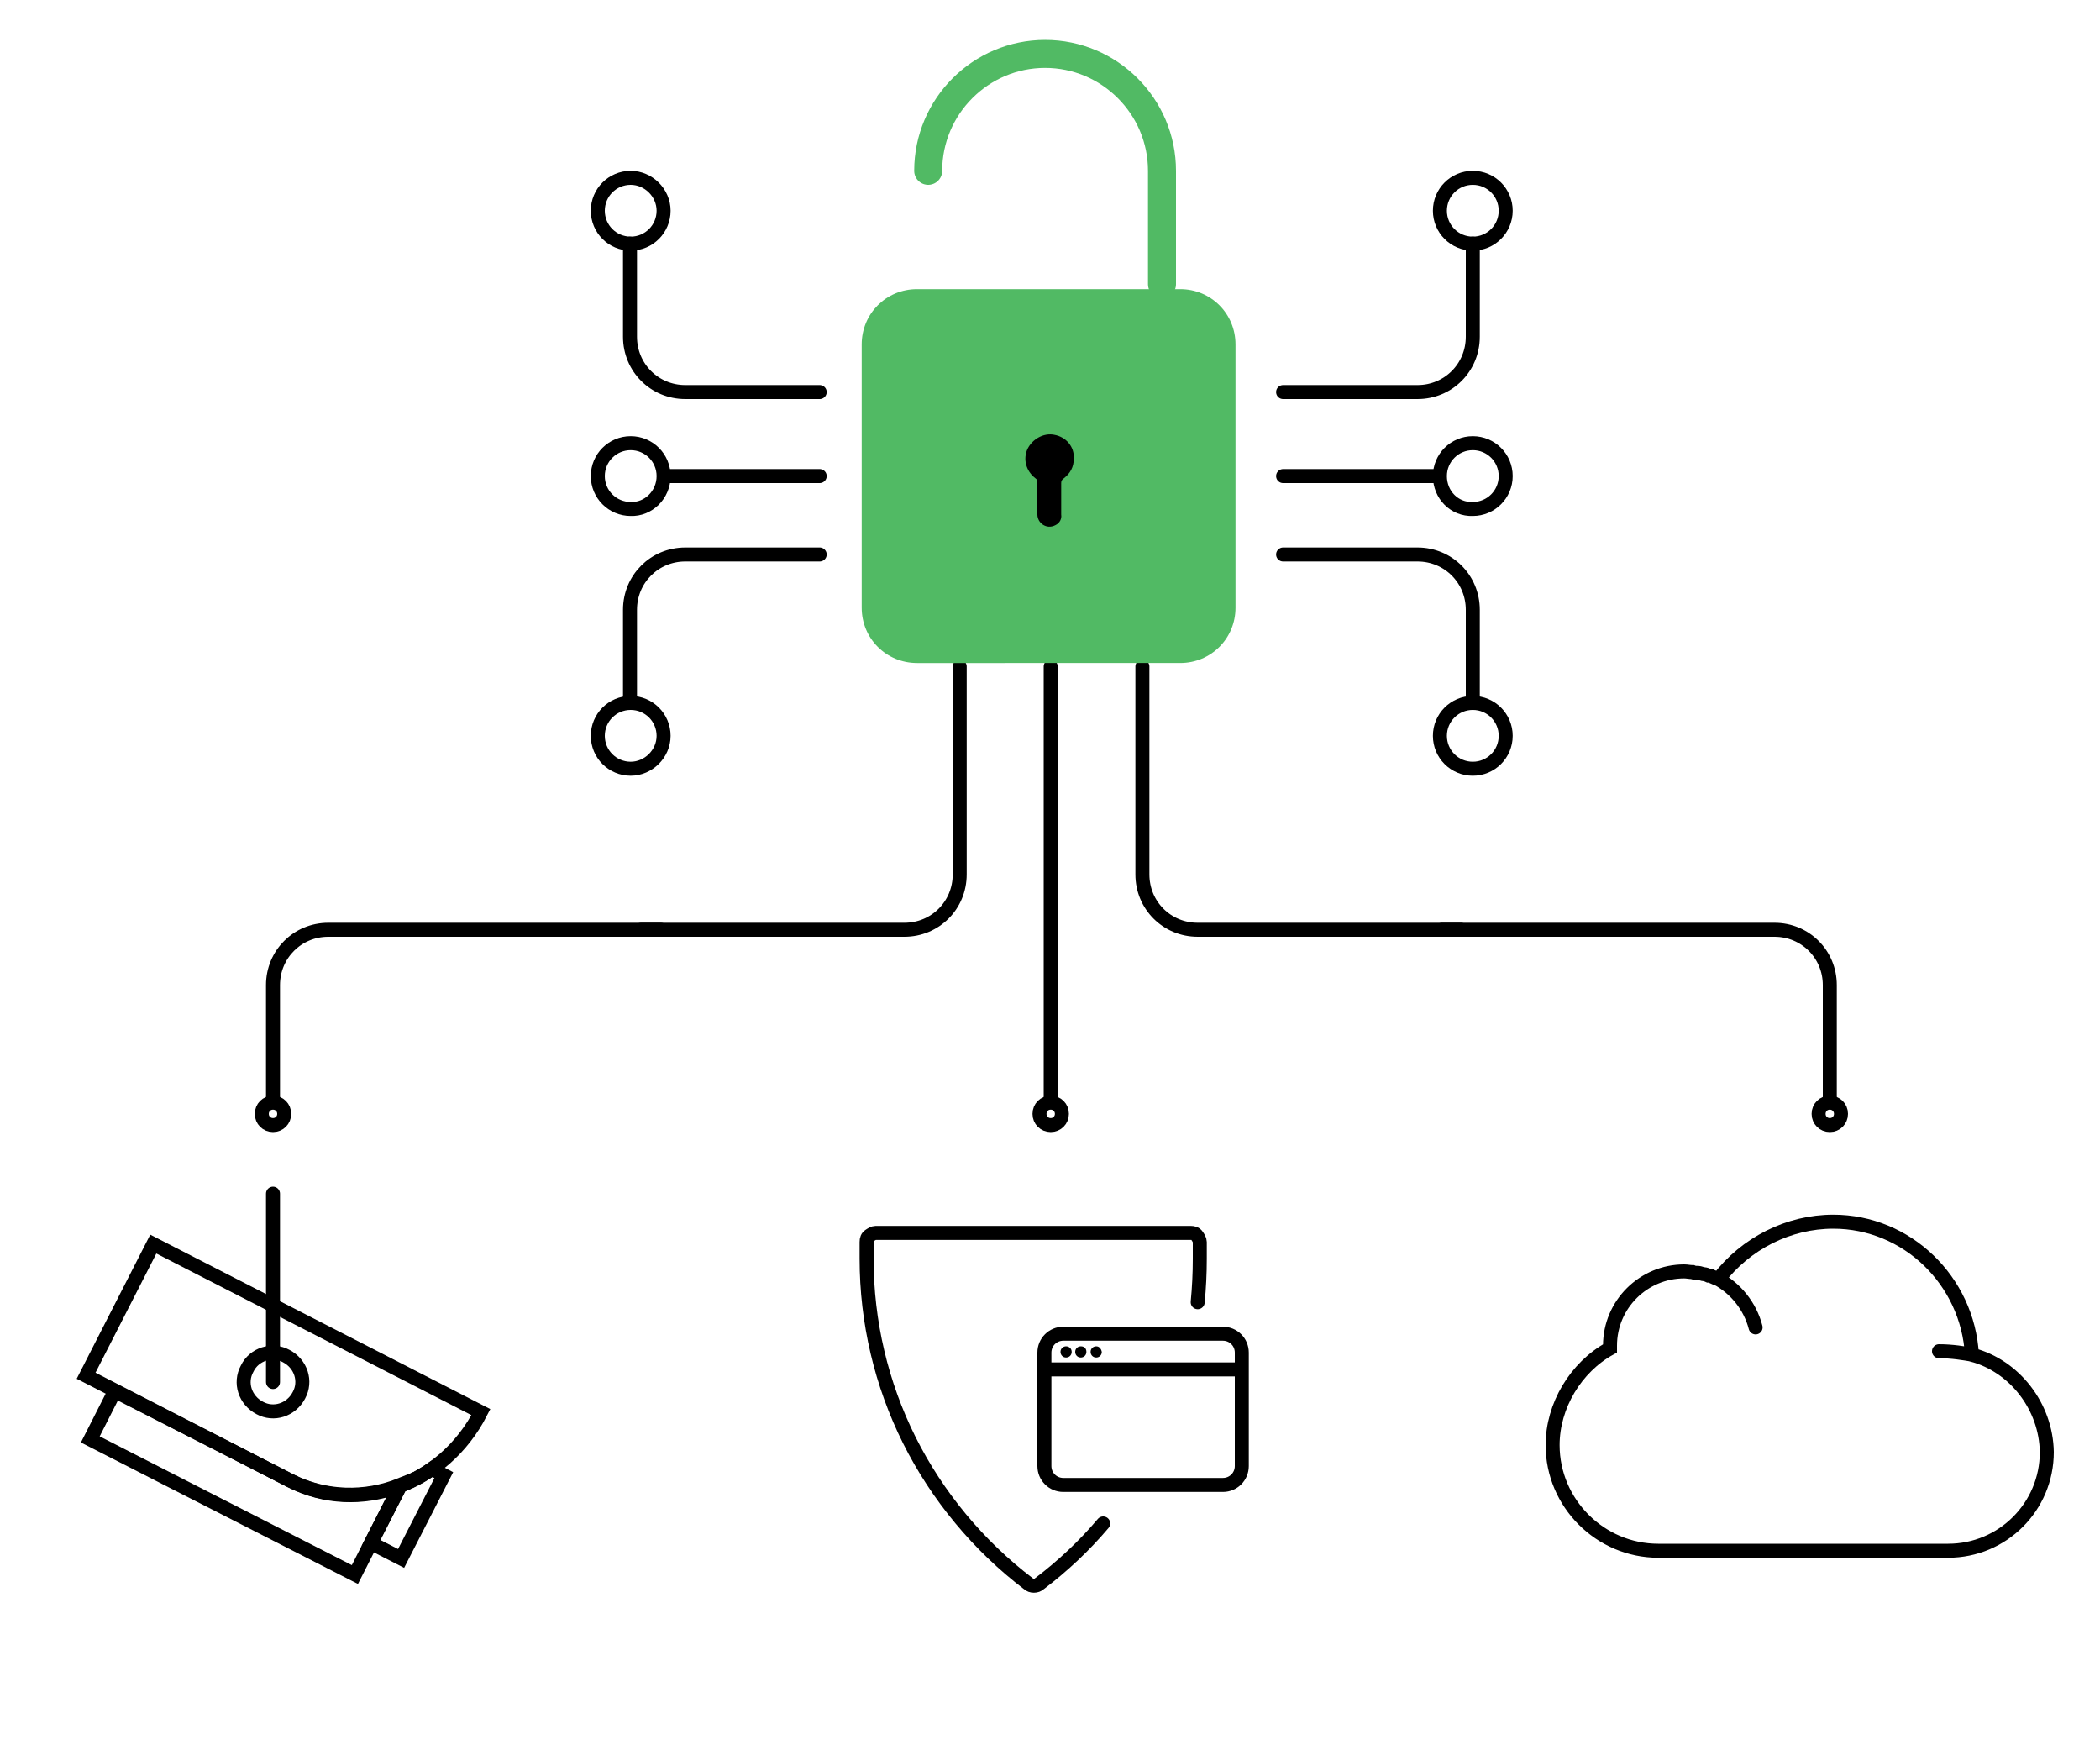 <?xml version="1.0" encoding="utf-8"?>
<!-- Generator: Adobe Illustrator 23.0.2, SVG Export Plug-In . SVG Version: 6.00 Build 0)  -->
<svg version="1.1" id="Layer_1" xmlns="http://www.w3.org/2000/svg" xmlns:xlink="http://www.w3.org/1999/xlink" x="0px" y="0px"
	 width="300px" height="250px" viewBox="0 0 300 250" style="enable-background:new 0 0 300 250;" xml:space="preserve">
<style type="text/css">
	.st0{fill:none;stroke:#000000;stroke-width:2;stroke-linecap:round;stroke-miterlimit:10;}
	.st1{fill:#51BA64;}
	.st2{fill:none;stroke:#51BA64;stroke-width:4;stroke-linecap:round;stroke-miterlimit:10;}
</style>
<g>
	<path class="st0" d="M137.1,95.2v29.7c0,4.4-3.5,7.9-7.9,7.9H91.6"/>
	<path class="st0" d="M39,157.3v-16.6c0-4.4,3.5-7.9,7.9-7.9h47.5"/>
	<path class="st0" d="M163.2,95.2v29.7c0,4.4,3.5,7.9,7.9,7.9h37.6"/>
	<path class="st0" d="M261.4,157.3v-16.6c0-4.4-3.5-7.9-7.9-7.9H206"/>
	<line class="st0" x1="150.1" y1="95.2" x2="150.1" y2="157.2"/>
	<path class="st0" d="M90,34.8v13.3c0,4.4,3.5,7.9,7.9,7.9h19.2"/>
	<path class="st0" d="M94.8,30.1c0,2.6-2.1,4.7-4.7,4.7c-2.6,0-4.7-2.1-4.7-4.7c0-2.6,2.1-4.7,4.7-4.7
		C92.6,25.4,94.8,27.5,94.8,30.1z"/>
	<path class="st0" d="M90,100.4V87.1c0-4.4,3.5-7.9,7.9-7.9h19.2"/>
	<path class="st0" d="M94.8,105.1c0-2.6-2.1-4.7-4.7-4.7c-2.6,0-4.7,2.1-4.7,4.7c0,2.6,2.1,4.7,4.7,4.7
		C92.6,109.8,94.8,107.7,94.8,105.1z"/>
	<line class="st0" x1="95.3" y1="68" x2="117.1" y2="68"/>
	<path class="st0" d="M90,87.3"/>
	<path class="st0" d="M94.8,68c0-2.6-2.1-4.7-4.7-4.7c-2.6,0-4.7,2.1-4.7,4.7c0,2.6,2.1,4.7,4.7,4.7C92.6,72.8,94.8,70.7,94.8,68z"
		/>
	<path class="st0" d="M210.4,34.8v13.3c0,4.4-3.5,7.9-7.9,7.9h-19.2"/>
	<path class="st0" d="M205.7,30.1c0,2.6,2.1,4.7,4.7,4.7c2.6,0,4.7-2.1,4.7-4.7c0-2.6-2.1-4.7-4.7-4.7
		C207.8,25.4,205.7,27.5,205.7,30.1z"/>
	<path class="st0" d="M210.4,100.4V87.1c0-4.4-3.5-7.9-7.9-7.9h-19.2"/>
	<path class="st0" d="M205.7,105.1c0-2.6,2.1-4.7,4.7-4.7c2.6,0,4.7,2.1,4.7,4.7c0,2.6-2.1,4.7-4.7,4.7
		C207.8,109.8,205.7,107.7,205.7,105.1z"/>
	<line class="st0" x1="205.1" y1="68" x2="183.3" y2="68"/>
	<path class="st0" d="M210.4,87.3"/>
	<path class="st0" d="M205.7,68c0-2.6,2.1-4.7,4.7-4.7c2.6,0,4.7,2.1,4.7,4.7c0,2.6-2.1,4.7-4.7,4.7C207.8,72.8,205.7,70.7,205.7,68
		z"/>
	<path class="st0" d="M157.6,217.6c-2.7,3.2-5.8,6.1-9.1,8.6c-0.2,0.2-0.5,0.3-0.8,0.3s-0.6-0.1-0.8-0.3c-7.1-5.4-13-12.5-17-20.5
		c-4-8-6.1-16.9-6.1-25.9v-2.4c0-0.4,0.1-0.7,0.4-0.9s0.6-0.4,0.9-0.4h0l22.5,0l22.5,0c0,0,0,0,0,0c0.4,0,0.7,0.1,0.9,0.4
		s0.4,0.6,0.4,0.9v2.4c0,2.1-0.1,4.1-0.3,6.2"/>
	<g>
		<g id="_x34__10_">
			<g>
				<path class="st0" d="M174.7,190.5h-22.8c-1.5,0-2.7,1.2-2.7,2.7v16.2c0,1.5,1.2,2.7,2.7,2.7h22.8c1.5,0,2.7-1.2,2.7-2.7v-16.2
					C177.4,191.7,176.2,190.5,174.7,190.5z"/>
			</g>
		</g>
	</g>
	<line class="st0" x1="149.2" y1="195.6" x2="176.9" y2="195.6"/>
	<path class="st0" d="M281.7,193.5c-0.6-10.6-9.3-19-19.8-19c-6.4,0-12.5,3.1-16.4,8.2c-0.1,0-0.2-0.1-0.3-0.1
		c-0.2-0.1-0.5-0.2-0.7-0.3c-0.1-0.1-0.3-0.1-0.4-0.1c-0.2-0.1-0.5-0.2-0.7-0.2c-0.1,0-0.3-0.1-0.4-0.1c-0.3-0.1-0.5-0.1-0.8-0.1
		c-0.1,0-0.2,0-0.4-0.1c-0.4,0-0.8-0.1-1.2-0.1c-5.8,0-10.6,4.7-10.6,10.6c0,0.1,0,0.3,0,0.4v0c-4.9,2.7-8.2,8.2-8.2,13.8
		c0,8.3,6.8,15.1,15.1,15.1h28.8c0.1,0,0.2,0,0.4,0l0.1,0l0.2,0c0.1,0,0.2,0,0.4,0h11.5c7.8,0,14.1-6.3,14.1-14.1
		C292.3,200.9,287.8,195.1,281.7,193.5z M250.8,189.6c-0.8-3.1-2.9-5.6-5.5-7 M281.8,193.5c-1.2-0.2-2.9-0.5-4.8-0.5"/>
	<path class="st0" d="M259.8,159.1c0-0.9,0.7-1.6,1.6-1.6c0.9,0,1.6,0.7,1.6,1.6c0,0.9-0.7,1.6-1.6,1.6
		C260.5,160.7,259.8,160,259.8,159.1z"/>
	<path class="st0" d="M148.5,159.1c0-0.9,0.7-1.6,1.6-1.6c0.9,0,1.6,0.7,1.6,1.6c0,0.9-0.7,1.6-1.6,1.6
		C149.2,160.7,148.5,160,148.5,159.1z"/>
	<path class="st0" d="M37.4,159.1c0-0.9,0.7-1.6,1.6-1.6c0.9,0,1.6,0.7,1.6,1.6c0,0.9-0.7,1.6-1.6,1.6
		C38.1,160.7,37.4,160,37.4,159.1z"/>
	<g>
		<path class="st0" d="M41.5,211.5l-25.1-12.8l-3.5,6.9l37.8,19.3l6.5-12.8C52.2,214.1,46.5,214,41.5,211.5z"/>
		<path class="st0" d="M57.2,212.2l-4.2,8.2l4.3,2.2l6.1-11.9l-1.7-0.9C60.3,210.8,58.8,211.6,57.2,212.2z"/>
		<path class="st0" d="M41.5,211.5l-29.2-15l9.6-18.8l46.8,24C63.4,212.1,51.2,216.5,41.5,211.5"/>
		<path class="st0" d="M40.9,193.7c2.1,1.1,2.9,3.6,1.8,5.6c-1.1,2.1-3.6,2.9-5.6,1.8c-2.1-1.1-2.9-3.6-1.8-5.6
			C36.3,193.4,38.9,192.6,40.9,193.7z"/>
	</g>
	<line class="st0" x1="39" y1="170.5" x2="39" y2="197.4"/>
</g>
<g>
	<path class="st1" d="M176.5,86.8c0,4.4-3.5,7.9-7.9,7.9H131c-4.4,0-7.9-3.5-7.9-7.9V49.2c0-4.4,3.5-7.9,7.9-7.9h37.6
		c4.4,0,7.9,3.5,7.9,7.9V86.8z"/>
	<path class="st2" d="M166,40.6V24.4c0-9.2-7.5-16.7-16.7-16.7c-9.2,0-16.7,7.5-16.7,16.7"/>
	<path d="M150.6,62.1c-1.5-0.3-3.1,0.6-3.8,2c-0.7,1.5-0.2,3.2,1.1,4.2c0.3,0.2,0.3,0.4,0.3,0.7c0,1.5,0,3,0,4.5l0,0
		c0,1.2,1.3,2.2,2.6,1.5c0.6-0.3,0.9-0.9,0.8-1.5l0,0c0-1.5,0-3,0-4.5c0-0.3,0.1-0.5,0.4-0.7c0.9-0.7,1.4-1.6,1.4-2.8
		C153.5,63.8,152.3,62.4,150.6,62.1z"/>
</g>
<path d="M152.3,192.3c-0.4,0-0.8,0.3-0.8,0.8c0,0.4,0.3,0.8,0.8,0.8c0.4,0,0.8-0.3,0.8-0.8C153.1,192.6,152.7,192.3,152.3,192.3z"/>
<path d="M154.4,192.3c-0.4,0-0.8,0.3-0.8,0.8c0,0.4,0.3,0.8,0.8,0.8c0.4,0,0.8-0.3,0.8-0.8C155.2,192.6,154.9,192.3,154.4,192.3z"/>
<path d="M156.6,192.3c-0.4,0-0.8,0.3-0.8,0.8c0,0.4,0.3,0.8,0.8,0.8c0.4,0,0.8-0.3,0.8-0.8C157.3,192.6,157,192.3,156.6,192.3z"/>
</svg>

